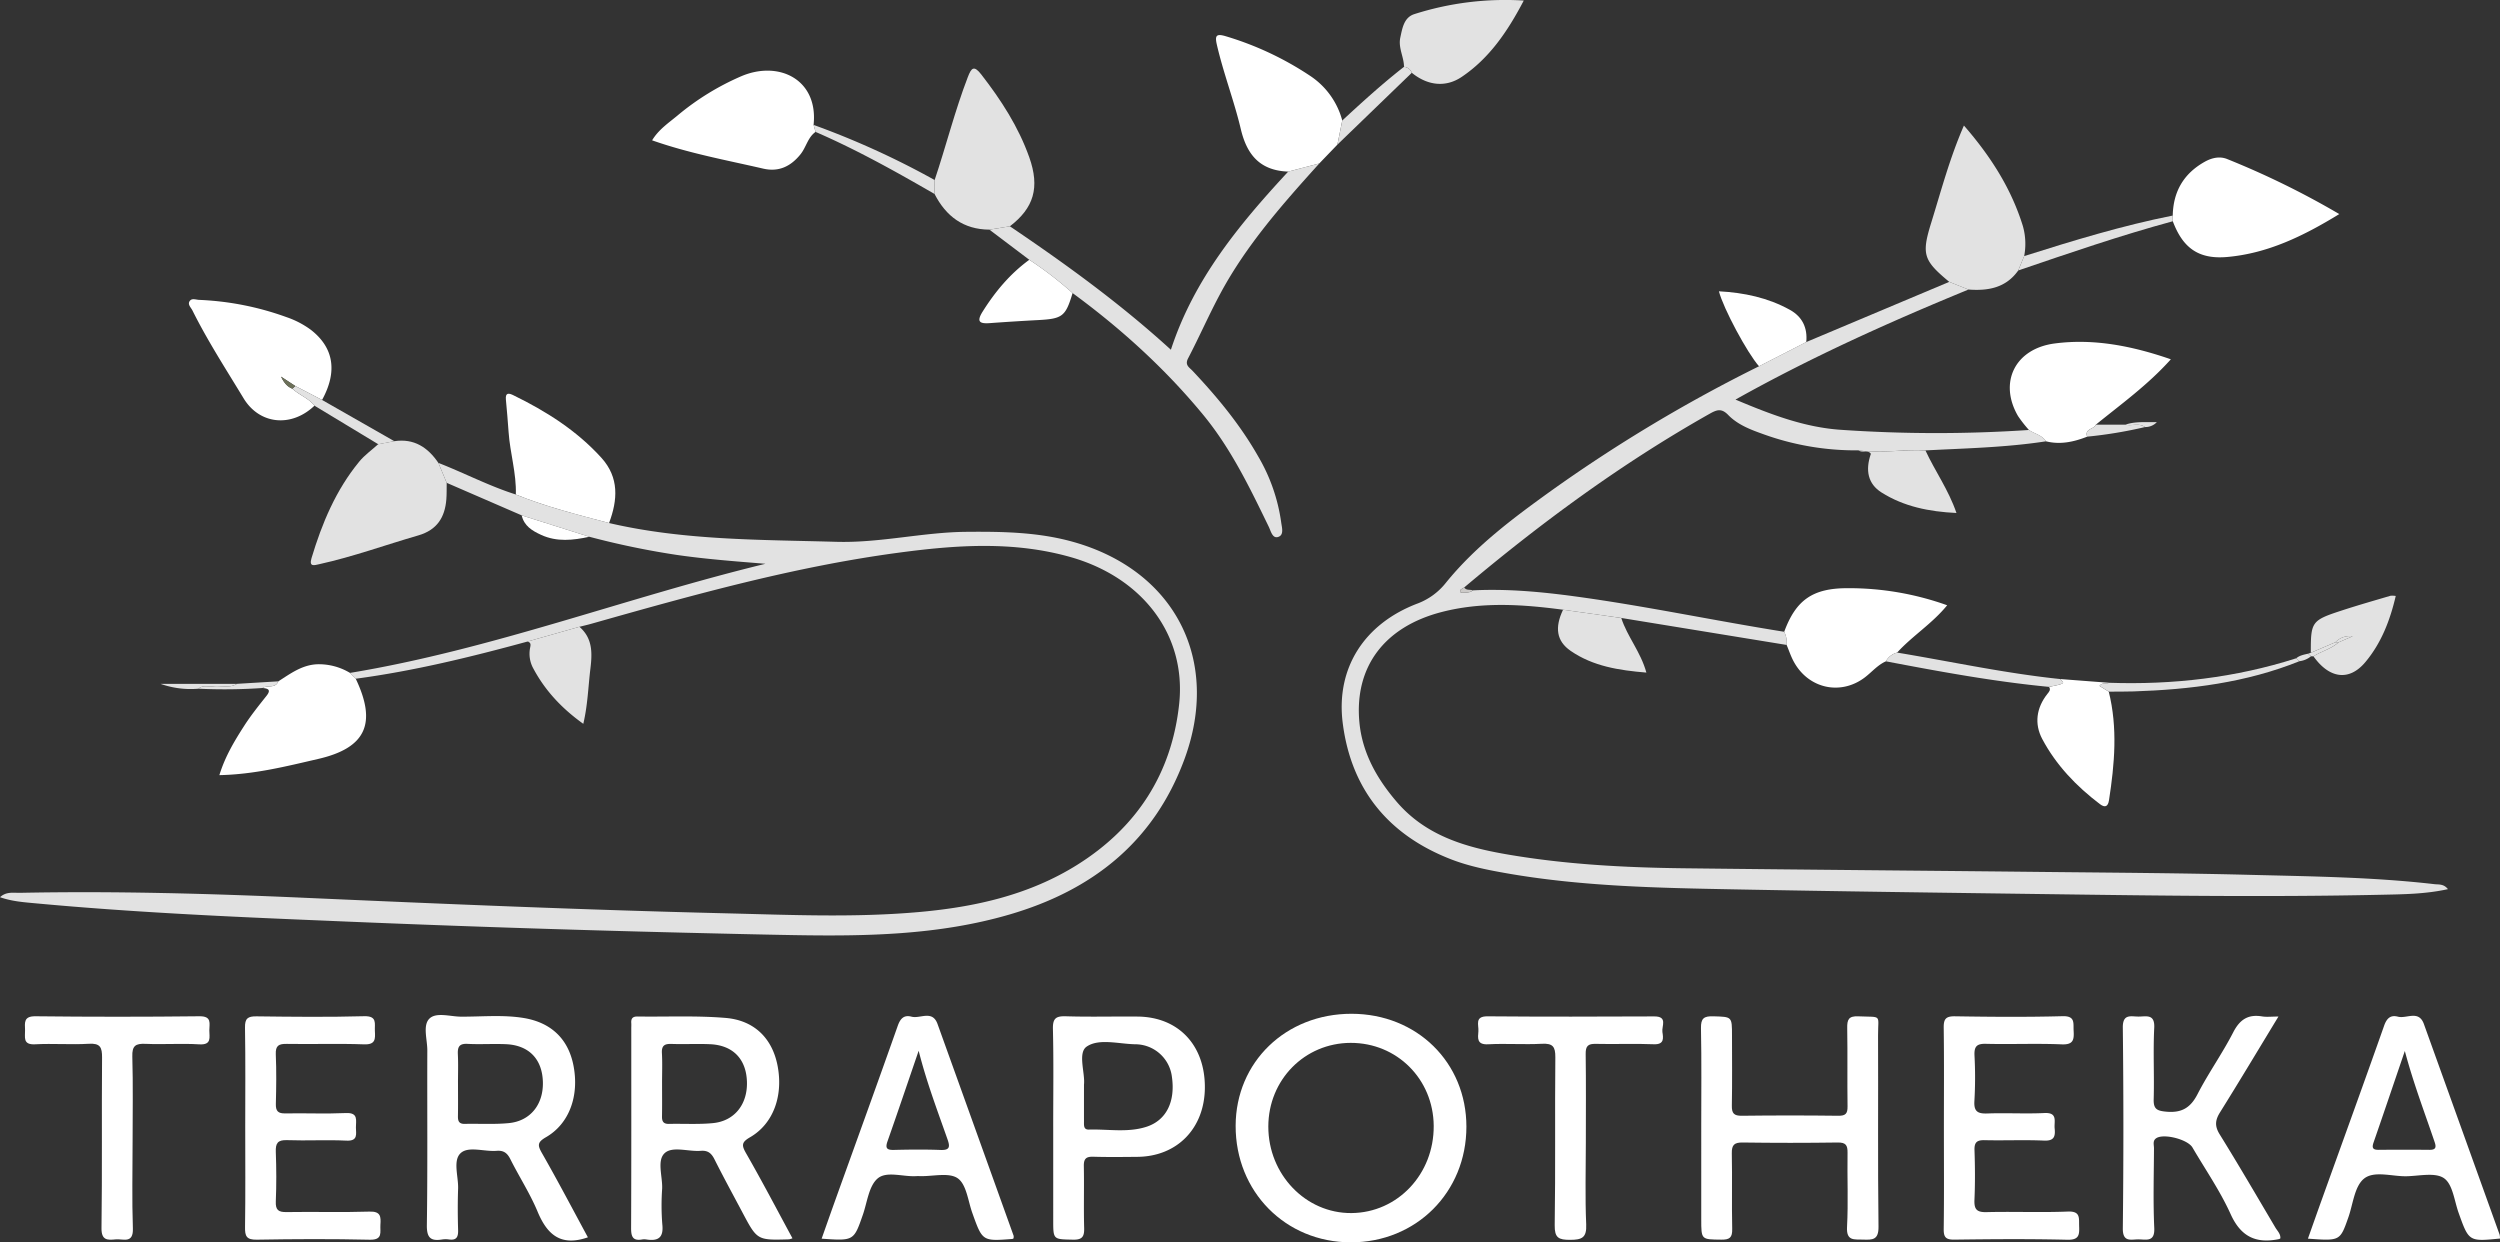 <svg xmlns="http://www.w3.org/2000/svg" xmlns:xlink="http://www.w3.org/1999/xlink" width="1030.313" height="512" viewBox="0 0 1030.313 512"><rect x="0" y="0" width="1030.313" height="512" fill="#333333" stroke="none"/><defs><clipPath id="a"><rect width="1030.312" height="512" fill="none"/></clipPath></defs><g transform="translate(0 0)" clip-path="url(#a)"><path d="M308.231,49.331q29.463-12.4,58.931-24.8L375.07,27.7c-32.517,13.368-64.556,27.73-96.008,45.345C293.571,79.168,307.512,84.5,322.48,85.5a571.7,571.7,0,0,0,77.531.071c2.316,1.6,5.375,2.084,7.037,4.669-14.4,2.221-28.947,2.77-43.47,3.438-2.079.1-4.153.208-6.227.308-9.2-.526-18.392,1.378-27.588-.019A112.005,112.005,0,0,1,289.8,87.033c-5.024-1.79-10.029-3.826-13.737-7.648-2.8-2.893-4.745-2.131-7.681-.474-36.168,20.395-69.424,44.862-101.108,71.55-.582.421-1.553.758-1.662,1.274-.223,1.075.843.933,1.5.871,1.264-.123,2.633.071,3.684-.933,14.187-.72,28.222.592,42.277,2.5,28.857,3.921,57.33,10,86.064,14.561a9.806,9.806,0,0,1,1.009,5.431l-68.151-11.123q-12-1.7-24-3.39c-16.772-2.226-33.559-3.353-50.161.98-23.525,6.137-35.86,22.606-33.772,45.341,1.165,12.643,7.188,23.269,15.347,32.8,11.824,13.827,27.957,18.657,45,21.621,24.3,4.229,48.845,5.521,73.449,5.815,49.015.582,98.03.966,147.045,1.5,28.762.313,57.534.469,86.287,1.207,25.32.649,50.682.919,75.9,3.836,1.8.208,3.85-.189,5.588,2.055-9.471,2.093-18.828,2.121-28.076,2.325-45.236.98-90.468.365-135.7-.251-43.323-.587-86.651-1.141-129.975-1.975-31.39-.606-62.8-1.17-93.863-6.582-7.823-1.364-15.65-2.893-23.07-5.753-25.9-10-41.325-28.781-44.8-56.236-2.865-22.663,8.917-40.856,30.671-49.181a27.128,27.128,0,0,0,11.947-8.732c12.269-15.1,27.768-26.641,43.446-37.906a624.156,624.156,0,0,1,85.5-51.2q9.731-4.993,19.472-9.987" transform="translate(436.173 91.634)" fill="#e2e2e2"/><path d="M144.242,126.83c58.453-9.665,113.822-31.03,171.224-44.966-12.231-1-24.434-1.9-36.571-3.66a335.829,335.829,0,0,1-36-7.477q-13.95-4.411-27.905-8.827L184.094,48.5q-1.712-4.106-3.424-8.216c10.707,4.172,20.925,9.546,31.916,13.022,12.449,5.072,25.466,8.315,38.418,11.762,30.855,7.183,62.25,6.852,93.669,7.742,18.179.511,35.633-3.963,53.58-4.115,14.8-.128,29.5.085,43.9,4.11,42.078,11.758,61.1,48.774,45.951,89.7-12.624,34.1-38.043,53.987-72.142,63.927-29.255,8.528-59.324,8.992-89.459,8.453-14.566-.26-29.127-.616-43.693-.966q-74.6-1.8-149.157-4.991C93.963,227.3,54.286,225.467,14.722,221.8c-4.854-.45-9.788-.791-14.722-2.533,2.595-2.4,5.559-1.752,8.244-1.8,39.185-.777,78.331.317,117.478,2.055,57.643,2.552,115.3,4.986,172.981,6.378,26.873.649,53.741,1.875,80.571-.563,22.819-2.074,44.929-7.051,64.594-19.353,24.562-15.361,39.071-37.631,42.106-66.479,2.974-28.3-15.082-52.032-44.928-60.451-23.487-6.629-47.168-4.929-70.944-1.733-43.058,5.782-84.724,17.464-126.376,29.255-1.634.464-3.291.838-4.934,1.255l-21.512,6.109c-23.288,6.35-46.7,12.1-70.674,15.29-.786-.8-1.577-1.6-2.363-2.4" transform="translate(0 150.488)" fill="#e2e2e2"/><path d="M155.3,88.232c26.958.019,47.348,20.068,47.344,46.553-.009,27.024-20.722,47.7-47.727,47.642-26.878-.057-47.438-20.906-47.377-48.035.057-26.267,20.66-46.179,47.76-46.16m-.35,11.99c-18.974.047-33.919,15.229-33.943,34.473-.024,19.746,15.413,35.818,34.26,35.666,19.05-.152,34.056-16.081,33.9-35.979-.147-19.216-15.162-34.208-34.222-34.16" transform="translate(401.698 329.573)" fill="#fff"/><path d="M103.886,179.955c-11.332,3.935-16.843-1.264-20.755-10.635-3.106-7.449-7.572-14.329-11.2-21.574-1.269-2.533-2.78-3.675-5.659-3.438-5.062.417-11.6-2.031-14.826.952-3.291,3.049-.876,9.641-1.051,14.675-.194,5.663-.166,11.336,0,17,.085,2.817-.606,4.342-3.731,3.907a9.62,9.62,0,0,0-2.832,0c-4.745.762-6.388-.682-6.312-5.938.341-23.98.1-47.973.189-71.962.019-4.475-1.951-10.271.833-13.084s8.618-.857,13.1-.838c8.5.033,17.066-.833,25.509.5,11.568,1.823,18.605,8.661,20.764,19.5,2.491,12.506-1.643,24.126-11.327,29.69-3.689,2.126-3.409,3.438-1.548,6.686,6.525,11.422,12.634,23.08,18.847,34.553M50.354,116.488c0,4.536.057,9.068-.024,13.6-.038,2.05.526,3.173,2.836,3.116,6.056-.137,12.156.265,18.16-.322,8.874-.867,14.244-7.709,14.012-16.91-.237-9.419-5.72-15.181-15.181-15.608-5.289-.237-10.612.142-15.9-.137-3.5-.18-4.106,1.383-3.959,4.357.194,3.959.047,7.932.052,11.9" transform="translate(138.4 329.976)" fill="#fff"/><path d="M121.431,179.895a10.057,10.057,0,0,1-1.373.426c-13.159.393-13.164.393-19.2-10.976-3.888-7.33-7.87-14.613-11.592-22.029-1.26-2.514-2.737-3.7-5.64-3.471-5.062.407-11.592-2.017-14.84.928-3.324,3.026-.867,9.632-1.07,14.665a99.118,99.118,0,0,0,.066,14.717c.6,5.5-1.7,6.98-6.6,6.217a5.388,5.388,0,0,0-1.7,0c-3.94.7-4.574-1.269-4.56-4.754.123-27.389.071-54.773.071-82.162,0-.758.052-1.515,0-2.268-.142-1.875.568-2.732,2.581-2.7,12.1.175,24.273-.426,36.306.587,11.871,1,19.15,8.457,21.356,19.453,2.5,12.5-1.629,24.131-11.284,29.719-3.613,2.088-3.509,3.357-1.61,6.672,6.544,11.412,12.643,23.08,19.088,34.98M67.68,116.049c0,4.536.057,9.073-.024,13.6-.043,2.069.573,3.149,2.86,3.1,6.056-.142,12.156.265,18.16-.327,8.86-.867,14.23-7.733,13.988-16.929-.251-9.428-5.725-15.167-15.2-15.589-5.294-.232-10.607.071-15.9-.114-2.879-.1-4.115.71-3.945,3.788.232,4.143.057,8.31.062,12.468" transform="translate(205.173 330.439)" fill="#fff"/><path d="M148.152,134.15c0-13.6.166-27.195-.109-40.785-.081-4.1,1.226-5.024,5.1-4.906,7.681.242,7.685.019,7.685,7.913,0,9.632.118,19.263-.062,28.89-.062,3.182.862,4.229,4.129,4.186q19.867-.249,39.734,0c3.016.038,3.859-.89,3.817-3.84-.156-10.763.057-21.531-.133-32.29-.062-3.462.554-5.024,4.546-4.849,10.048.436,8.13-1.037,8.164,7.96.109,26.248-.142,52.5.185,78.739.071,5.559-2.529,5.436-6.44,5.313-3.637-.114-6.847.644-6.535-5.185.545-10.167.047-20.385.213-30.581.047-3.078-.668-4.29-4.034-4.243q-19.569.277-39.166,0c-3.457-.047-4.565.971-4.494,4.465.213,10.385-.071,20.774.161,31.154.076,3.537-1,4.451-4.47,4.413-8.287-.095-8.287.1-8.287-8.4V134.15" transform="translate(552.972 330.384)" fill="#fff"/><path d="M280.02,180.2c-12.856,1.269-12.818,1.255-17.052-10.579-1.771-4.963-2.41-11.729-5.99-14.253s-10.186-.952-15.456-.838c-6,.133-13.406-2.42-17.6,1.037-3.883,3.2-4.465,10.432-6.4,15.925-3.414,9.712-3.381,9.726-16.659,8.756,1.913-5.384,3.755-10.631,5.64-15.863,8.6-23.946,17.293-47.864,25.751-71.863,1.1-3.121,2.671-4.551,5.7-3.755,3.589.938,8.576-2.884,10.711,3.054q15.6,43.371,31.187,86.746a6.806,6.806,0,0,1,.166,1.634M240.8,102.906c-4.546,13.335-8.661,25.528-12.88,37.688-.772,2.226-.336,3.068,2.084,3.049q10.477-.1,20.958,0c2.458.028,2.893-.923,2.164-3.078-4.115-12.174-8.737-24.178-12.326-37.665" transform="translate(750.292 330.232)" fill="#fff"/><path d="M150.569,180.179a1.648,1.648,0,0,1-.488.2c-12.34.952-12.3.938-16.469-10.721-1.776-4.963-2.41-11.725-5.985-14.258s-10.171-.791-15.442-.914c-.568-.014-1.136-.033-1.7,0-5.427.346-12.212-2.23-15.934,1-3.608,3.139-4.252,9.755-6.038,14.9-3.755,10.787-3.712,10.8-17,9.878,1.9-5.379,3.736-10.617,5.611-15.84,8.6-23.946,17.289-47.865,25.751-71.863,1.089-3.087,2.609-4.6,5.678-3.793,3.589.947,8.6-2.889,10.73,3.026q15.7,43.633,31.357,87.281a2.954,2.954,0,0,1-.066,1.1M111.5,102.814c-4.56,13.306-8.628,25.343-12.842,37.324-.994,2.836-.275,3.608,2.628,3.542,6.416-.152,12.847-.227,19.258.019,3.826.147,3.9-1.345,2.874-4.295-4.091-11.7-8.547-23.283-11.919-36.59" transform="translate(267.104 330.23)" fill="#fff"/><path d="M248.907,88.682c-8.386,13.8-16.114,26.721-24.093,39.5-2.017,3.234-2.235,5.678-.123,9.082,7.856,12.667,15.352,25.561,22.943,38.394.829,1.4,2.2,2.609,2.046,4.446a2.144,2.144,0,0,1-.516.294c-9.423,1.951-15.721-.89-19.954-10.247-4.333-9.58-10.413-18.368-15.745-27.488-1.965-3.353-11.848-5.891-14.935-3.831-1.577,1.051-.919,2.751-.928,4.167-.052,10.953-.384,21.924.114,32.858.265,5.843-3.234,4.7-6.435,4.664-3.111-.033-6.587,1.373-6.525-4.532q.469-41.353,0-82.721c-.066-5.834,3.329-4.565,6.487-4.565,3.187,0,6.757-1.2,6.459,4.641-.492,9.793.057,19.642-.223,29.454-.118,4.1,1.44,4.75,5.185,5.1,6.293.578,9.968-1.553,12.875-7.207,4.484-8.708,10.233-16.768,14.708-25.481,2.728-5.308,6.142-7.534,11.938-6.568,1.833.3,3.76.047,6.719.047" transform="translate(690.108 330.255)" fill="#fff"/><path d="M91.761,133.922c0-13.42.2-26.844-.118-40.255-.1-4.4,1.264-5.337,5.394-5.209,9.84.308,19.694.024,29.539.118,16.787.161,27.758,11.791,27.687,29.217-.062,16.8-11.388,28.459-27.82,28.592-6.056.052-12.122.142-18.179-.047-2.96-.09-3.945.862-3.883,3.859.17,8.5-.1,17.014.133,25.509.1,3.6-.8,4.9-4.65,4.811-8.1-.175-8.1.052-8.1-8.041V133.922m12.681-17.236c0,5.715-.01,10.432,0,15.153,0,1.492-.223,3.376,2,3.31,7.9-.237,15.953,1.335,23.677-1.132,8.282-2.647,12.051-10.422,10.55-20.684a15.263,15.263,0,0,0-15.229-13.344c-6.762-.152-14.864-2.491-19.893.966-3.783,2.6-.549,10.957-1.113,15.731" transform="translate(342.292 330.379)" fill="#fff"/><path d="M21.42,134.541c0-13.8.137-27.6-.095-41.391-.066-3.8,1.136-4.693,4.768-4.645,14.769.189,29.558.346,44.322-.057,5.54-.152,4.271,3.059,4.437,6.09.17,3.239.336,5.682-4.451,5.507-10.588-.393-21.209,0-31.812-.189-3.338-.062-4.735.668-4.574,4.338.289,6.8.2,13.609.024,20.409-.08,2.969.933,3.959,3.892,3.9,8.334-.147,16.682.227,24.993-.147,5.247-.237,4.077,3.106,4.11,5.929.028,2.69.966,5.682-3.93,5.436-8.121-.4-16.294.1-24.429-.2-3.883-.142-4.787,1.26-4.655,4.844.251,6.8.279,13.614,0,20.4-.147,3.594,1.089,4.465,4.508,4.4,11.365-.194,22.739.18,34.089-.194,4.7-.156,4.74,2.126,4.513,5.446-.2,2.988,1.146,6.27-4.385,6.142-15.522-.365-31.059-.289-46.586-.019-4.248.071-4.877-1.463-4.816-5.18.2-13.609.081-27.219.081-40.828" transform="translate(79.646 330.357)" fill="#fff"/><path d="M169.244,134.672c0-13.8.114-27.6-.076-41.391-.052-3.585.767-4.849,4.626-4.792,14.769.232,29.553.36,44.313-.043,5.351-.147,4.423,2.808,4.6,5.962.208,3.646-.028,5.862-4.915,5.649-10.4-.445-20.835.038-31.248-.223-3.821-.095-4.854,1.151-4.693,4.8a168.8,168.8,0,0,1-.033,18.7c-.308,4.532,1.477,5.356,5.517,5.2,7.756-.289,15.546.208,23.293-.18,5.687-.289,3.963,3.49,4.262,6.359.341,3.282-.194,5.19-4.394,5-8.131-.36-16.289.024-24.43-.17-3.177-.076-4.323.829-4.21,4.12.227,6.8.284,13.614-.019,20.409-.17,3.878.843,5.228,4.958,5.124,11.171-.284,22.36.218,33.521-.237,5.256-.213,4.56,2.652,4.664,5.9.118,3.528.133,5.843-4.844,5.72-15.522-.379-31.064-.256-46.591-.052-3.594.047-4.423-1.042-4.375-4.465.185-13.794.076-27.593.076-41.391" transform="translate(631.885 330.354)" fill="#fff"/><path d="M102.552,53.931,86.111,41.51q4.219-.7,8.434-1.383C117.53,55.654,139.966,71.9,160.905,91.008c9.466-29.075,28.222-51.7,48.347-73.426q6.407-1.676,12.809-3.357C207,30.931,192.082,47.765,181.352,67.72c-4.731,8.789-8.737,17.966-13.354,26.816-1.454,2.794.464,3.708,1.785,5.109,10.266,10.882,19.756,22.355,27.162,35.43a73.453,73.453,0,0,1,9.414,27.067c.27,2.1,1.288,5.242-1.293,6.028-2.32.706-2.983-2.467-3.821-4.2-7.832-16.128-15.589-32.271-27.124-46.259C158.4,98.655,140.269,82.233,120.39,67.649a151.236,151.236,0,0,0-17.838-13.718" transform="translate(321.651 53.135)" fill="#e2e2e2"/><path d="M46.551,140.162c0,11.9-.3,23.814.118,35.695.232,6.483-4.044,4.238-7.1,4.541-3.353.331-5.9.464-5.834-4.65.317-23.416.043-46.842.232-70.267.033-4.214-.739-5.981-5.46-5.692-7.354.44-14.774-.18-22.133.218-5.2.279-4.068-2.993-4.143-5.848-.076-3.021-.672-5.763,4.295-5.706q33.789.391,67.578,0c5.223-.062,4.072,3.012,4.072,5.82,0,2.836,1.08,6.075-4.148,5.753-7.354-.459-14.769.118-22.138-.208-4.12-.185-5.578.786-5.45,5.218.336,11.7.114,23.421.114,35.131" transform="translate(8.095 330.376)" fill="#fff"/><path d="M173.071,140.221c0,11.332-.346,22.682.147,33.995.246,5.526-1.8,6.341-6.653,6.35-4.7,0-6.407-.781-6.326-6.071.355-23.037.033-46.089.26-69.131.043-4.394-1.023-5.843-5.559-5.6-7.363.4-14.774-.185-22.137.213-4.735.251-4.238-2.567-4.011-5.37.213-2.581-1.7-6.2,3.774-6.156,22.9.194,45.809.142,68.709.038,5.673-.024,2.988,4.035,3.348,6.416.374,2.477.885,5.251-3.594,5.057-7.936-.336-15.9.043-23.847-.156-3.22-.085-4.224.9-4.177,4.143.17,12.089.066,24.178.066,36.268" transform="translate(480.495 330.402)" fill="#fff"/><path d="M148.392,55.961q-6.407,1.676-12.809,3.357c-11.388-.412-16.962-6.658-19.524-17.483-2.775-11.706-7.16-23.014-9.873-34.786-.867-3.746-.317-4.726,3.736-3.495A129.4,129.4,0,0,1,144.67,19.888a31.923,31.923,0,0,1,13.188,18.368q-1,4.972-2.008,9.954-3.729,3.871-7.458,7.752" transform="translate(395.321 11.403)" fill="#fff"/><path d="M124.115,31.394c-3.215,2.268-3.836,6.265-6.184,9.2-4.115,5.138-9.115,7.382-15.39,5.933C87.307,43.014,71.894,40.2,56.755,34.864c2.642-4.394,6.7-7.108,10.385-10.157A107.043,107.043,0,0,1,93.553,8.427C109.075,1.836,125.3,9.853,123.3,28.51c.27.961.545,1.923.814,2.884" transform="translate(211.997 22.968)" fill="#fff"/><path d="M189.1,37.631c.2-9.868,4.48-17.293,13.178-22.166,2.983-1.672,6.227-2.363,9.262-1.122a347.021,347.021,0,0,1,46.193,22.673c-14.76,9.049-29.468,16.195-46.164,17.682-11.805,1.047-18.3-3.689-22.441-14.717l-.028-2.349" transform="translate(706.342 51.208)" fill="#fff"/><path d="M156.287,74.593a9.845,9.845,0,0,0-1-5.431c4.806-13.069,11.706-17.966,26.03-17.97a120.22,120.22,0,0,1,41.131,7.037c-6.2,7.61-14.348,12.605-20.622,19.509a7.34,7.34,0,0,0-4.631,3.6c-3.357,1.487-5.692,4.309-8.514,6.5-10.006,7.742-23.463,4.83-29.525-6.5-1.146-2.145-1.918-4.489-2.865-6.743" transform="translate(580.029 191.214)" fill="#fff"/><path d="M185.194,78.517q-3.956-1.584-7.908-3.163c-10.669-8.831-11.474-11.327-7.444-24.325,4.115-13.278,7.657-26.754,13.491-40.1,10.981,12.62,19.538,25.973,24.321,41.514a26.908,26.908,0,0,1,.511,12.3q-1.229,2.962-2.448,5.919c-5.086,7.193-12.444,8.467-20.523,7.856" transform="translate(626.049 40.808)" fill="#e2e2e2"/><path d="M112.369,70.965l-8.434,1.378c-10.683-.071-17.881-5.483-22.6-14.689l.028-5.758C86.1,37.8,89.692,23.347,95.043,9.444,96.5,5.67,97.534,4.463,100.593,8.4c8.149,10.5,15.309,21.55,19.77,34.123,4.409,12.44,1.913,20.854-7.993,28.44" transform="translate(303.826 22.301)" fill="#e2e2e2"/><path d="M189.845,70.742c-1.662-2.585-4.716-3.073-7.037-4.669a51.35,51.35,0,0,1-4.5-5.749c-8.017-13.77-1.34-27.768,15.144-29.913,16.124-2.1,31.9,1.018,47.841,6.525-9.461,10.569-20.466,18.449-30.917,26.949-.753,1.96-4.759,1.577-3.57,4.939-5.479,2.159-11.067,3.39-16.957,1.918" transform="translate(653.371 111.137)" fill="#fff"/><path d="M79.633,47.528q1.712,4.106,3.424,8.216c-.043,2.263.033,4.532-.142,6.786-.587,7.449-3.84,12.639-11.549,14.874-13.571,3.935-26.878,8.784-40.714,11.838-2.121.469-4.442,1.321-3.3-2.491C31.664,72.4,37.385,58.717,47,47.011c2.226-2.709,5.2-4.811,7.827-7.193q3.317-.618,6.639-1.241c8.131-1.217,13.808,2.533,18.165,8.95" transform="translate(101.038 143.248)" fill="#e2e2e2"/><path d="M68.188,69.92c-9.5,9.059-22.639,7.818-29.226-3.059C31.736,54.924,24.126,43.189,17.894,30.674c-.62-1.25-2.211-2.548-1.023-4.016.885-1.1,2.458-.407,3.769-.346a119.93,119.93,0,0,1,35.979,7.1A36.991,36.991,0,0,1,66.64,38.61c9.532,7.368,11.1,17.251,4.674,28.942Q65.8,64.683,60.285,61.8c-1.61-1.051-3.22-2.107-5.886-3.85,1.52,3.078,2.893,4.238,4.669,4.967,2.818,2.623,6.686,3.878,9.12,7" transform="translate(61.417 97.274)" fill="#fff"/><path d="M72.928,61.387c.786.8,1.577,1.6,2.363,2.4C84,82.08,79.633,92.266,59.882,96.83c-13.15,3.04-26.376,6.407-40.79,6.691,2.382-7.733,6.255-14.14,10.285-20.409,2.751-4.271,5.962-8.263,9.13-12.255,1.994-2.51.71-3.045-1.615-3.244,1.994-1.316,5.261.346,6.506-2.751,5.019-3.2,9.807-6.833,16.19-7.041a24.949,24.949,0,0,1,13.339,3.566" transform="translate(71.314 215.932)" fill="#fff"/><path d="M86.571,87.559C73.62,84.112,60.6,80.868,48.154,75.8c.284-8.7-2.377-17.066-2.979-25.67-.313-4.5-.7-9-1.122-13.5-.284-3.054,1.4-2.567,3.116-1.728,13.5,6.582,26.044,14.523,36.22,25.732,7.411,8.173,6.762,17.4,3.182,26.925" transform="translate(164.433 128.001)" fill="#fff"/><path d="M186.766,59.1q10.065.767,20.135,1.544c-1.16.616-2.837-.322-3.982,1.293,1.392.862,2.6,1.61,3.817,2.358,3.722,14.911,2.405,29.828.095,44.753-.407,2.628-1.629,3.2-3.769,1.577-9.707-7.368-18.046-16.076-23.752-26.835-3.3-6.232-2.42-12.8,2.1-18.529.729-.923,1.539-1.691.715-2.931,1.586-.355,3.211-.592,4.754-1.089,2.278-.739.185-1.43-.109-2.14" transform="translate(662.341 220.753)" fill="#fff"/><path d="M123.559,27.538c-.014-4.072-2.439-7.8-1.525-12.061.852-3.963,1.525-8.32,5.82-9.674A123.225,123.225,0,0,1,172.915.225c-6.738,12.9-14.32,23.9-25.609,31.485-6.629,4.451-14.083,3.542-20.537-1.719a3.746,3.746,0,0,0-3.211-2.453" transform="translate(455.067 0.003)" fill="#e2e2e2"/><path d="M201.117,75.4c-.024-12.837.284-13.354,12.837-17.454,6.62-2.164,13.325-4.068,20-6.047a8.5,8.5,0,0,1,2.164.081c-2.358,10.115-5.976,19.472-12.572,27.313-6.644,7.9-14.8,6.776-21.347-2.453,3.348-2.1,7.34-3.026,10.342-5.739q2.9-1.25,5.8-2.51a8.249,8.249,0,0,0-7.089,2.462L201.117,75.4" transform="translate(751.229 193.63)" fill="#e2e2e2"/><path d="M45.885,60.66,67.4,54.551c5.465,4.75,5.322,10.744,4.522,17.3-.9,7.378-1.084,14.84-2.922,22.692C60.209,88.257,53.357,80.955,48.48,71.882a12.576,12.576,0,0,1-1.392-8.741c.279-1.283.341-2.2-1.2-2.481" transform="translate(171.394 203.765)" fill="#e2e2e2"/><path d="M185.6,46.264q-9.738,4.993-19.472,9.987c-4.83-5.465-14.684-23.785-16.526-30.9,10.375.549,20.22,2.638,29.25,7.638,5.09,2.818,7.335,7.411,6.748,13.273" transform="translate(558.805 94.701)" fill="#fff"/><path d="M161.75,39.257c9.2,1.392,18.392-.511,27.583.019,3.921,8.509,9.518,16.2,12.785,25.793-11.279-.554-21.664-2.633-30.9-8.467-5.535-3.495-6.757-9.092-4.366-15.925-1.3-1.856-3.613-.213-5.1-1.421" transform="translate(604.185 146.348)" fill="#e2e2e2"/><path d="M105.8,22.61a151.237,151.237,0,0,1,17.838,13.718c-2.889,9.651-4.153,10.6-14.263,11.133q-9.9.526-19.8,1.25c-4.238.313-5.663-.526-2.974-4.792,5.185-8.239,11.3-15.551,19.2-21.309" transform="translate(318.398 84.455)" fill="#fff"/><path d="M137.684,53.068q12,1.69,24,3.386c2.458,7.681,8.007,13.95,10.347,22.512-11.3-.938-21.967-2.595-31.182-8.931-5.9-4.058-6.644-9.627-3.163-16.967" transform="translate(506.483 198.225)" fill="#e2e2e2"/><path d="M236.023,67.7c.294.71,2.387,1.4.109,2.14-1.544.5-3.168.734-4.754,1.089-22.625-2.159-44.943-6.288-67.246-10.531a7.371,7.371,0,0,1,4.636-3.6c22.4,3.717,44.626,8.571,67.255,10.905" transform="translate(613.083 212.15)" fill="#e2e2e2"/><path d="M175.652,41.395l2.443-5.924c20.187-6.383,40.43-12.572,61.232-16.711.01.786.014,1.567.024,2.349-21.527,5.843-42.6,13.093-63.7,20.286" transform="translate(656.114 70.074)" fill="#e2e2e2"/><path d="M186.542,71.036c-1.212-.748-2.425-1.5-3.817-2.363,1.146-1.61,2.822-.677,3.982-1.293,26.248.9,51.994-2.074,77.072-10.086.455.393.909.791,1.359,1.189-21.953,8.841-45,11.7-68.43,12.459-3.386.109-6.776.066-10.167.095" transform="translate(682.534 214.01)" fill="#e2e2e2"/><path d="M120.7,33.591q-.014,2.877-.024,5.753C104.7,30.115,88.6,21.109,71.626,13.76c-.275-.966-.545-1.927-.819-2.889a339.764,339.764,0,0,1,49.9,22.72" transform="translate(264.486 40.606)" fill="#e2e2e2"/><path d="M143.851,5.816a3.746,3.746,0,0,1,3.211,2.453Q131.727,23.079,116.4,37.888q1.009-4.979,2.008-9.954c8.258-7.624,16.569-15.2,25.448-22.119" transform="translate(434.774 21.724)" fill="#e2e2e2"/><path d="M26.665,33.594q5.512,2.877,11.029,5.749,14.888,8.5,29.78,17-3.324.618-6.639,1.245Q47.7,49.647,34.568,41.71c-2.434-3.121-6.3-4.38-9.125-7,.407-.369.814-.743,1.222-1.118" transform="translate(95.037 125.484)" fill="#e2e2e2"/><path d="M45.4,44.853q13.957,4.411,27.905,8.827c-6.705,1.435-13.344,2.23-19.9-.791-3.722-1.709-7.008-3.694-8-8.036" transform="translate(169.587 167.54)" fill="#fff"/><path d="M181.824,41.9c-1.189-3.357,2.817-2.979,3.57-4.934q6.094-.007,12.184,0c2.657.649,5.569-.824,8.083.98A182.032,182.032,0,0,1,181.824,41.9" transform="translate(678.349 138.061)" fill="#e2e2e2"/><path d="M50.174,59.3c-1.245,3.1-4.513,1.435-6.506,2.751a228.22,228.22,0,0,1-26.39.284c1.771-1.629,3.954-.663,5.938-.947,3.286-.469,6.771.9,9.9-1.056q8.531-.518,17.061-1.032" transform="translate(64.539 221.496)" fill="#e2e2e2"/><path d="M45.477,59.516c-3.125,1.956-6.61.587-9.9,1.056-1.984.284-4.167-.682-5.938.947a37.206,37.206,0,0,1-15.674-2Z" transform="translate(52.175 222.31)" fill="#e2e2e2"/><path d="M213.435,55.942c-3,2.709-7,3.641-10.342,5.734l-.5.024-.507-.019c-.4-.35-.8-.706-1.207-1.056.374-.128.748-.256,1.127-.384q5.071-2.174,10.138-4.347c.431.014.862.033,1.293.047" transform="translate(750.337 208.785)" fill="#e2e2e2"/><path d="M193.061,38.769c-2.514-1.8-5.427-.331-8.083-.98,3.93-1.373,7.988-.975,12.965-1.051a6.464,6.464,0,0,1-4.882,2.031" transform="translate(690.949 137.228)" fill="#e2e2e2"/><path d="M204.739,56.894c.4.35.8.706,1.207,1.056a9.084,9.084,0,0,1-4.745,2.027c-.455-.393-.909-.791-1.359-1.189,1.411-1.2,3.168-1.511,4.9-1.894" transform="translate(746.474 212.516)" fill="#e2e2e2"/><path d="M132.285,52.338c-1.046,1-2.42.81-3.684.933-.649.062-1.719.2-1.492-.871.109-.516,1.08-.857,1.657-1.274.838,1.373,2.377.72,3.518,1.212" transform="translate(474.676 190.971)" fill="#cccac8"/><path d="M30.344,36.635c-.407.374-.814.748-1.222,1.118-1.771-.729-3.144-1.889-4.664-4.972,2.666,1.747,4.276,2.8,5.886,3.855" transform="translate(91.358 122.443)" fill="#6c7059"/><path d="M204.549,57.951c-.431-.014-.862-.033-1.293-.047a8.222,8.222,0,0,1,7.089-2.462q-2.9,1.257-5.8,2.51" transform="translate(759.223 206.776)" fill="#e2e2e2"/></g></svg>